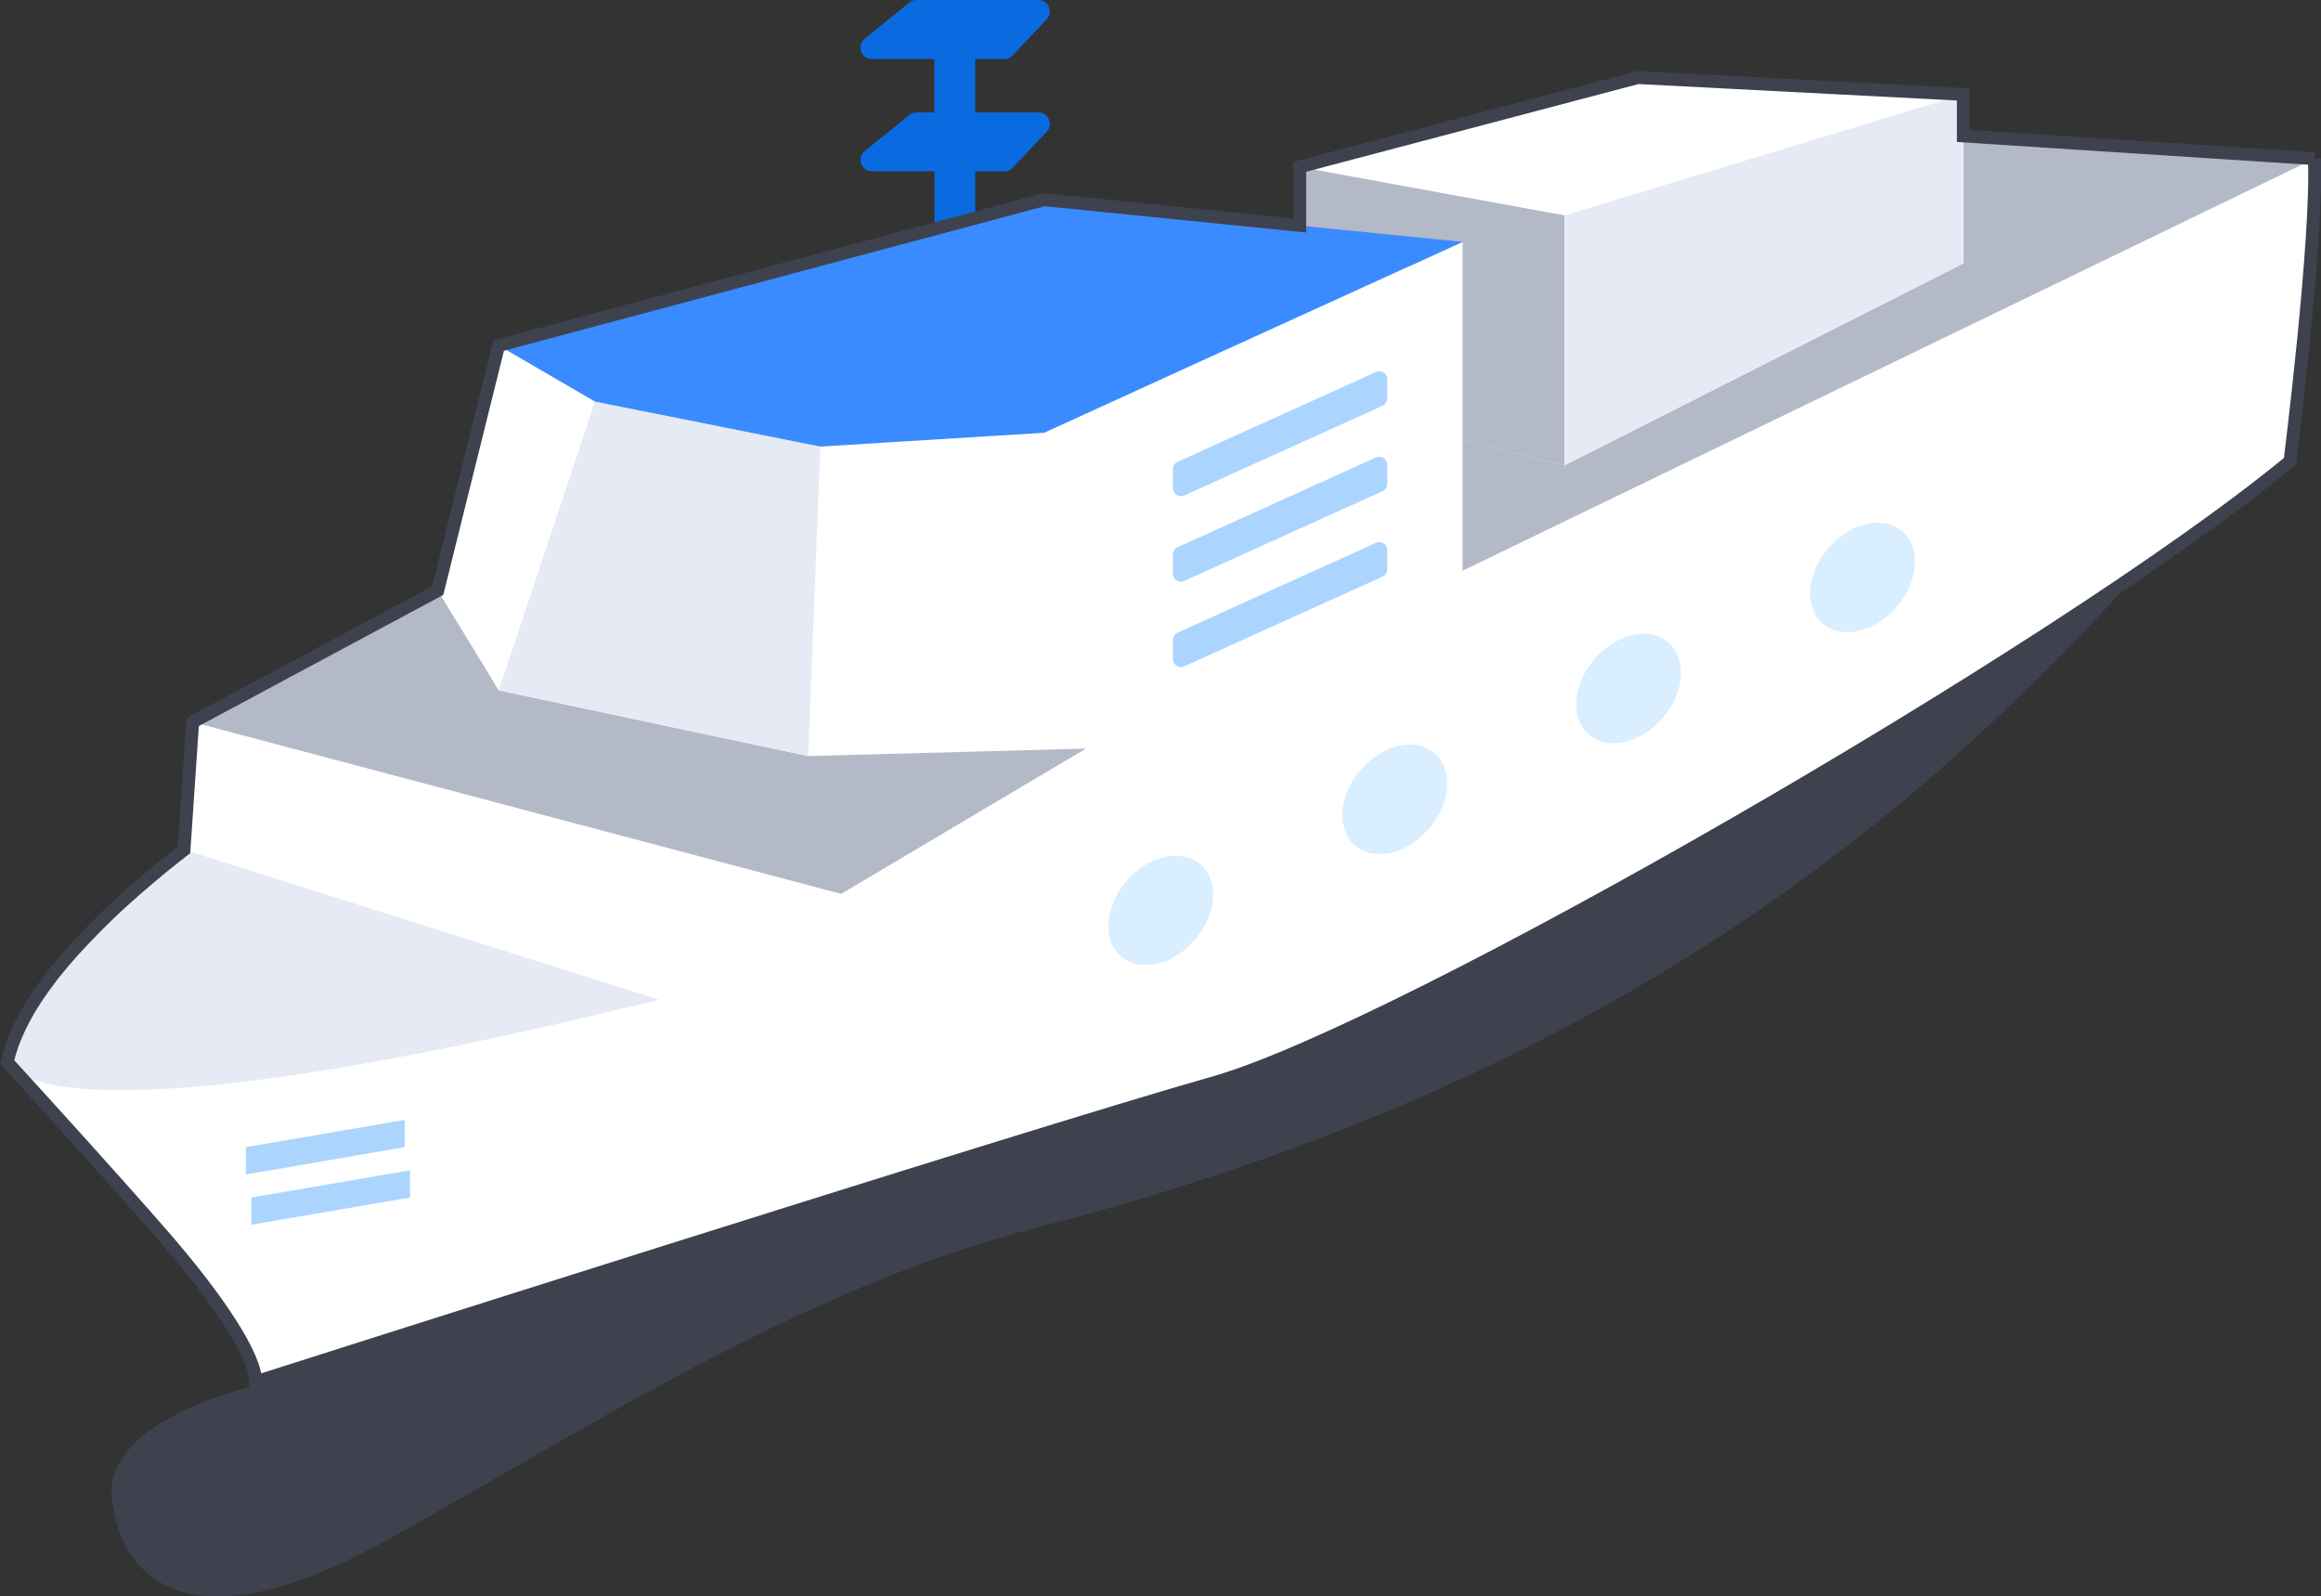 <svg xmlns="http://www.w3.org/2000/svg" id="Capa_2" data-name="Capa 2" viewBox="0 0 139.13 95.69"><rect x="0" y="0" width="139.13" height="95.69" fill="#333333" stroke="none"/><defs><style>      .cls-1 {        fill: #0a6be1;      }      .cls-2 {        fill: #fff;      }      .cls-3 {        fill: #abd5ff;      }      .cls-4 {        fill: #3e424e;      }      .cls-5 {        fill: #b3b9c7;      }      .cls-6 {        fill: #d9eeff;      }      .cls-7 {        fill: none;        stroke: #3e424e;        stroke-miterlimit: 10;        stroke-width: .77px;      }      .cls-8 {        fill: #e6eaf5;      }      .cls-9 {        fill: #3a8bff;      }    </style></defs><g id="Capa_1-2" data-name="Capa 1"><path class="cls-4" d="M15.3,83.06L127.71,34.87c-14.35,15.79-33.2,30.41-65.63,38.73-14.04,3.6-27.03,12.13-38.86,18.7-11.83,6.57-15.92,2.41-16.51-2.41-.58-4.82,8.58-6.83,8.58-6.83Z"></path><rect class="cls-1" x="56.02" y=".22" width="2.44" height="21.77"></rect><rect class="cls-1" x="56.02" y="1.77" width="2.14" height="7.34"></rect><path class="cls-1" d="M60.2,10.27h-7.93c-.65,0-.94-.82-.43-1.22l2.67-2.16c.12-.1,.28-.15,.43-.15h7.3c.6,0,.92,.72,.5,1.16l-2.04,2.16c-.13,.14-.31,.22-.5,.22Z"></path><path class="cls-1" d="M60.2,3.54h-7.93c-.65,0-.94-.82-.43-1.22L54.51,.15c.12-.1,.28-.15,.43-.15h7.3c.6,0,.92,.72,.5,1.16l-2.04,2.16c-.13,.14-.31,.22-.5,.22Z"></path><path class="cls-2" d="M138.73,9.51l-21.04-1.36v-2.49l-19.51-1.01-20.27,5.35v3.51l-15.32-1.54L29.89,20.71l-3.65,14.69-14.69,7.88-.52,7.66c-.4,.31-.78,.62-1.16,.92-.18,.14-.35,.29-.52,.43-.24,.2-.47,.39-.7,.59-.17,.15-.34,.29-.51,.44-.25,.22-.5,.44-.74,.66-.12,.11-.25,.22-.37,.34-.34,.31-.66,.62-.97,.93-.13,.12-.25,.25-.37,.37-.21,.21-.41,.42-.61,.63-.12,.12-.24,.25-.35,.37-.23,.25-.46,.5-.67,.75-.06,.07-.13,.14-.19,.21-.26,.31-.51,.62-.75,.92-.08,.1-.16,.21-.23,.31-.17,.22-.33,.44-.48,.66-.07,.1-.14,.2-.21,.31-.19,.28-.36,.56-.52,.83-.02,.03-.04,.06-.05,.09-.17,.3-.32,.6-.47,.9-.04,.09-.08,.18-.12,.27-.1,.22-.19,.44-.27,.66-.03,.09-.07,.18-.09,.26-.1,.29-.18,.58-.25,.87,0,0,.03,.03,.07,.07,0,0,0,0,0,.01,.03,.03,.06,.06,.1,.11,.03,.04,.06,.06,.1,.11,.05,.05,.1,.11,.16,.17,.04,.05,.08,.09,.13,.14,0,0,0,0,0,0,1.56,1.71,5.99,6.58,8.78,9.79,3.43,3.94,5.59,7.3,5.55,8.77,0,0,46.35-14.79,57.45-17.93,11.1-3.14,50.69-25.86,64.5-37.25,0,0,1.68-13.32,1.46-18.14Z"></path><g><polygon class="cls-9" points="71.81 21.73 77.91 18.95 77.91 18.95 71.81 21.73"></polygon><polygon class="cls-5" points="117.69 15.79 93.79 27.89 87.67 26.37 87.67 34.21 138.73 9.51 117.69 8.15 117.69 15.79"></polygon><path class="cls-9" d="M3.11,58.5c.24-.31,.48-.61,.75-.92-.26,.31-.51,.62-.75,.92Z"></path><path class="cls-9" d="M1.67,60.62c.16-.28,.33-.55,.52-.83-.19,.28-.36,.56-.52,.83Z"></path><path class="cls-9" d="M2.4,59.48c.15-.22,.31-.44,.48-.66-.17,.22-.33,.44-.48,.66Z"></path><path class="cls-9" d="M4.04,57.37c.22-.25,.44-.5,.67-.75-.23,.25-.46,.5-.67,.75Z"></path><path class="cls-9" d="M7.4,53.98c.24-.22,.49-.44,.74-.66-.25,.22-.5,.44-.74,.66Z"></path><path class="cls-9" d="M1.15,61.6c.14-.3,.29-.6,.47-.9-.17,.3-.32,.6-.47,.9Z"></path><path class="cls-9" d="M5.07,56.24c.2-.21,.4-.42,.61-.63-.21,.21-.41,.42-.61,.63Z"></path><path class="cls-9" d="M6.05,55.24c.31-.31,.64-.62,.97-.93-.34,.31-.66,.62-.97,.93Z"></path><path class="cls-9" d="M8.65,52.88c.23-.2,.46-.39,.7-.59-.24,.2-.47,.39-.7,.59Z"></path><path class="cls-9" d="M.7,63.96s-.07-.08-.1-.11c.03,.03,.07,.07,.1,.11Z"></path><path class="cls-9" d="M.5,63.74s0,0,0-.01c0,0,0,0,0,.01Z"></path><path class="cls-9" d="M11.03,50.94c-.4,.31-.78,.62-1.16,.92,.38-.31,.76-.62,1.16-.92h0Z"></path><path class="cls-9" d="M.76,62.53c.08-.22,.17-.44,.27-.66-.1,.22-.19,.44-.27,.66Z"></path><path class="cls-9" d="M.42,63.66c.06-.29,.15-.58,.25-.87-.1,.29-.18,.58-.25,.87Z"></path><path class="cls-9" d="M.99,64.28s0,0,0,0c-.05-.06-.09-.09-.13-.14,.04,.05,.08,.09,.13,.14Z"></path><path class="cls-8" d="M39.53,59.93l-28.5-9c-.4,.31-.78,.62-1.16,.92-.18,.14-.35,.29-.52,.43-.24,.2-.47,.39-.7,.59-.17,.15-.34,.29-.51,.44-.25,.22-.5,.44-.74,.66-.12,.11-.25,.22-.37,.34-.34,.31-.66,.62-.97,.93-.13,.12-.25,.25-.37,.37-.21,.21-.41,.42-.61,.63-.12,.12-.24,.25-.35,.37-.23,.25-.46,.5-.67,.75-.06,.07-.13,.14-.19,.21-.26,.31-.51,.62-.75,.92-.08,.1-.16,.21-.23,.31-.17,.22-.33,.44-.48,.66-.07,.1-.14,.2-.21,.31-.19,.28-.36,.56-.52,.83-.02,.03-.04,.06-.05,.09-.17,.3-.32,.6-.47,.9-.04,.09-.08,.18-.12,.27-.1,.22-.19,.44-.27,.66-.03,.09-.07,.18-.09,.26-.1,.29-.18,.58-.25,.87,0,0,.03,.03,.07,.07,0,0,0,0,0,.01,.03,.03,.06,.06,.1,.11,.03,.04,.06,.06,.1,.11,.05,.05,.1,.11,.16,.17,.04,.05,.08,.09,.13,.14,1.77,1.17,9.03,2.97,38.55-4.35Z"></path><polygon class="cls-5" points="48.45 45.32 29.89 41.38 28.69 39.4 26.24 35.4 11.55 43.28 19.05 45.27 50.42 53.58 65.1 44.87 48.45 45.32"></polygon><path class="cls-6" d="M86.82,11.64c-.16,.07-.33,.14-.5,.21,.17-.07,.33-.14,.5-.21h0Z"></path><path class="cls-6" d="M86.26,11.87s.04-.02,.06-.03l-.06,.03Z"></path><path class="cls-5" d="M86.82,11.64c-.17,.07-.33,.14-.5,.21,.16-.07,.33-.14,.5-.21l-8.91-1.63v5.24l.32,.03h0s6.33,.64,6.33,.64l-6.65,3.04,9.76-4.45v11.87l6.12,1.51V12.91l-6.97-1.27Z"></path><rect class="cls-3" x="114.31" y="4.54" height="6.77" transform="translate(99.01 121.49) rotate(-86.29)"></rect><polygon class="cls-8" points="110.93 7.71 93.79 12.91 93.79 27.89 117.69 15.79 117.69 8.15 117.69 5.66 110.93 7.71"></polygon><polygon class="cls-8" points="35.66 24.07 30.99 38.1 29.89 41.38 48.45 45.32 49.1 28.63 49.18 26.77 35.66 24.07"></polygon><path class="cls-9" d="M78.23,15.28l-.32-.03v.17c.11-.05,.21-.09,.32-.14Z"></path><path class="cls-9" d="M78.23,15.28s-.21,.09-.32,.14h0l.32-.14Z"></path><polygon class="cls-9" points="62.59 11.98 29.89 20.71 35.66 24.07 49.18 26.77 53.49 26.5 54.16 26.46 62.59 25.94 70.32 22.41 71.81 21.73 77.91 18.95 87.67 14.5 62.59 11.98"></polygon><polygon class="cls-9" points="53.49 26.5 49.18 26.77 53.49 26.5 53.49 26.5"></polygon><rect class="cls-9" x="53.82" y="26.14" width="0" height=".68"></rect><rect class="cls-9" x="54.15" y="26.2" width="8.45" height="0" transform="translate(-1.51 3.68) rotate(-3.56)"></rect></g><path class="cls-7" d="M138.73,9.51l-21.04-1.36v-2.49l-19.51-1.01-20.27,5.35v3.51l-15.32-1.54L29.89,20.71l-3.65,14.69-14.69,7.88-.52,7.66c-.4,.31-.78,.62-1.16,.92-.18,.14-.35,.29-.52,.43-.24,.2-.47,.39-.7,.59-.17,.15-.34,.29-.51,.44-.25,.22-.5,.44-.74,.66-.12,.11-.25,.22-.37,.34-.34,.31-.66,.62-.97,.93-.13,.12-.25,.25-.37,.37-.21,.21-.41,.42-.61,.63-.12,.12-.24,.25-.35,.37-.23,.25-.46,.5-.67,.75-.06,.07-.13,.14-.19,.21-.26,.31-.51,.62-.75,.92-.08,.1-.16,.21-.23,.31-.17,.22-.33,.44-.48,.66-.07,.1-.14,.2-.21,.31-.19,.28-.36,.56-.52,.83-.02,.03-.04,.06-.05,.09-.17,.3-.32,.6-.47,.9-.04,.09-.08,.18-.12,.27-.1,.22-.19,.44-.27,.66-.03,.09-.07,.18-.09,.26-.1,.29-.18,.58-.25,.87,0,0,.03,.03,.07,.07,0,0,0,0,0,.01,.03,.03,.06,.06,.1,.11,.03,.04,.06,.06,.1,.11,.05,.05,.1,.11,.16,.17,.04,.05,.08,.09,.13,.14,0,0,0,0,0,0,1.56,1.71,5.99,6.58,8.78,9.79,3.43,3.94,5.59,7.3,5.55,8.77,0,0,46.35-14.79,57.45-17.93,11.1-3.14,50.69-25.86,64.5-37.25,0,0,1.68-13.32,1.46-18.14Z"></path><ellipse class="cls-6" cx="69.58" cy="54.57" rx="3.65" ry="2.7" transform="translate(-17.16 71.75) rotate(-49.31)"></ellipse><ellipse class="cls-6" cx="83.61" cy="47.92" rx="3.65" ry="2.7" transform="translate(-7.24 80.07) rotate(-49.31)"></ellipse><ellipse class="cls-6" cx="97.63" cy="41.27" rx="3.65" ry="2.7" transform="translate(2.68 88.39) rotate(-49.31)"></ellipse><ellipse class="cls-6" cx="111.66" cy="34.62" rx="3.65" ry="2.7" transform="translate(12.6 96.71) rotate(-49.31)"></ellipse><path class="cls-3" d="M82.48,22.3l-11.89,5.38c-.17,.08-.28,.25-.28,.44v1.14c0,.35,.36,.59,.68,.44l11.89-5.38c.17-.08,.28-.25,.28-.44v-1.14c0-.35-.36-.59-.68-.44Z"></path><path class="cls-3" d="M82.48,27.42l-11.89,5.38c-.17,.08-.28,.25-.28,.44v1.14c0,.35,.36,.59,.68,.44l11.89-5.38c.17-.08,.28-.25,.28-.44v-1.14c0-.35-.36-.59-.68-.44Z"></path><polygon class="cls-3" points="24.26 67.13 14.74 68.76 14.74 70.4 24.26 68.76 24.26 67.13"></polygon><polygon class="cls-3" points="24.58 70.15 15.07 71.78 15.07 73.41 24.58 71.78 24.58 70.15"></polygon><path class="cls-3" d="M82.48,32.54l-11.89,5.38c-.17,.08-.28,.25-.28,.44v1.14c0,.35,.36,.59,.68,.44l11.89-5.38c.17-.08,.28-.25,.28-.44v-1.14c0-.35-.36-.59-.68-.44Z"></path></g></svg>